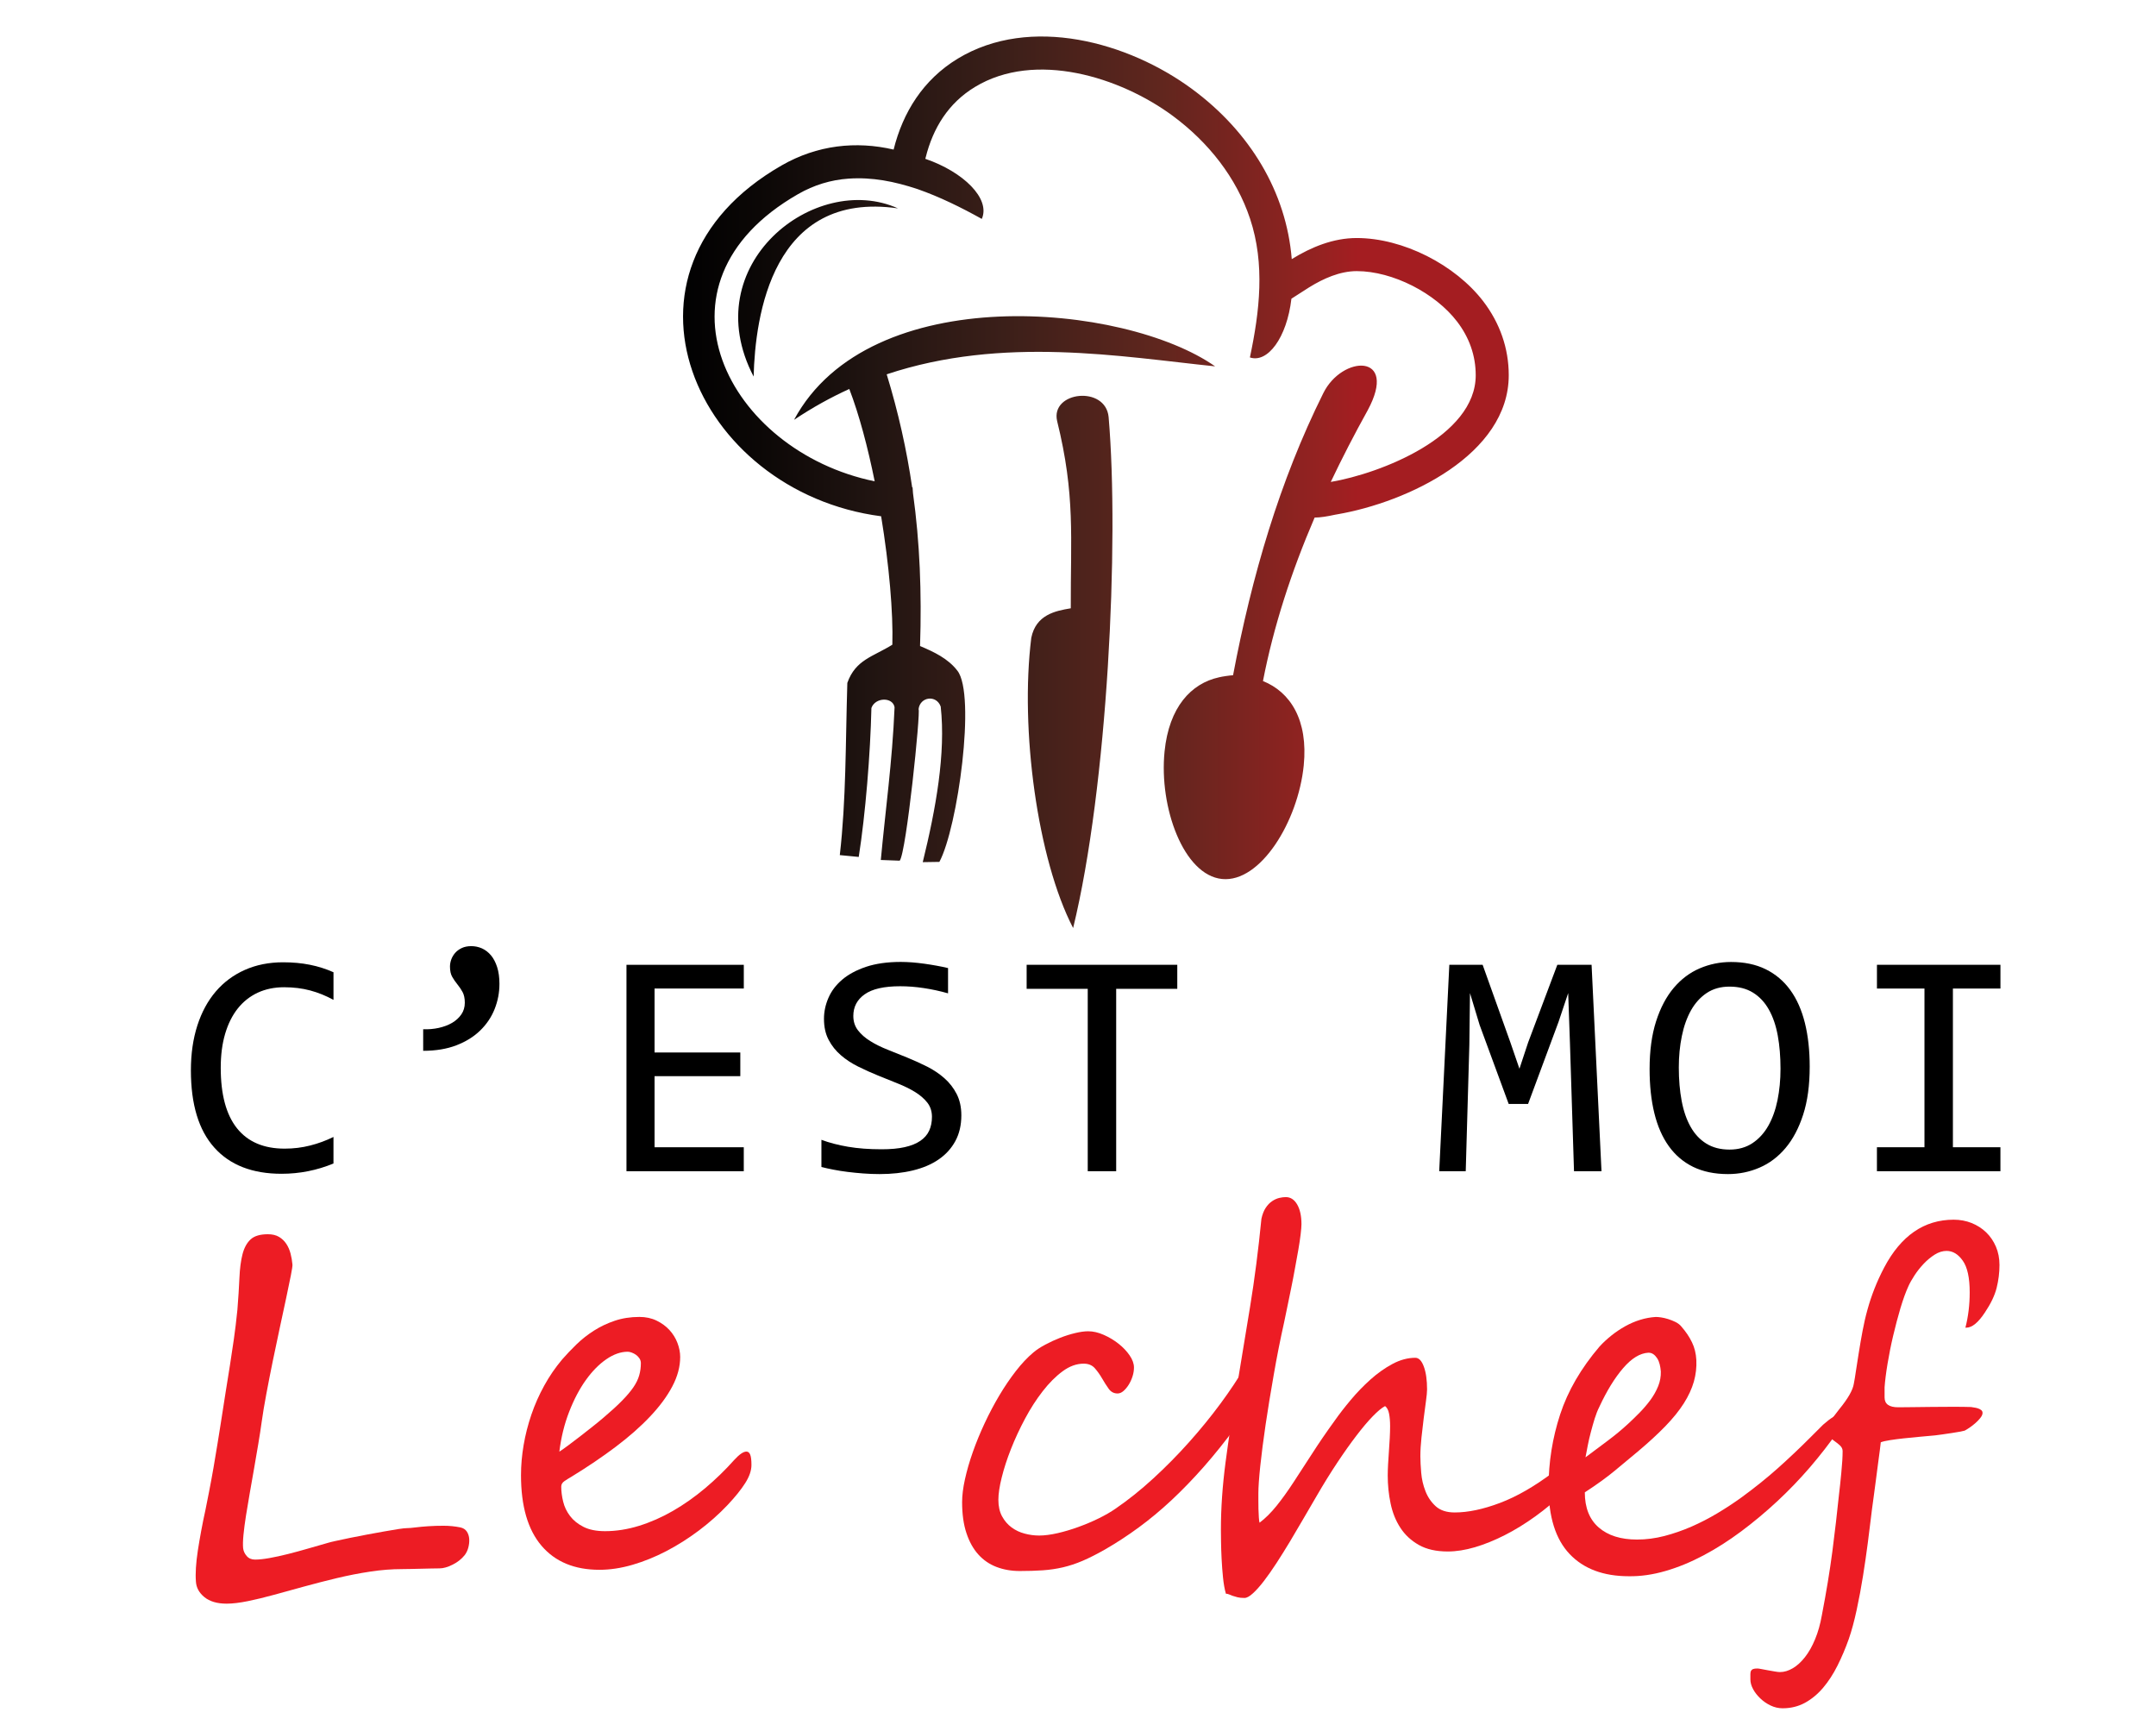 <?xml version="1.0" encoding="utf-8"?>
<!-- Generator: Adobe Illustrator 16.0.0, SVG Export Plug-In . SVG Version: 6.00 Build 0)  -->
<!DOCTYPE svg PUBLIC "-//W3C//DTD SVG 1.1 Tiny//EN" "http://www.w3.org/Graphics/SVG/1.1/DTD/svg11-tiny.dtd">
<svg version="1.1" baseProfile="tiny" id="Calque_1"
	 xmlns="http://www.w3.org/2000/svg" xmlns:xlink="http://www.w3.org/1999/xlink" x="0px" y="0px" width="100px" height="80px"
	 viewBox="0 0 100 80" xml:space="preserve">
<g>
	<path d="M15.468,53.959c-0.767,0.317-1.57,0.477-2.41,0.477c-1.353,0-2.392-0.404-3.116-1.213
		c-0.726-0.808-1.088-2.003-1.088-3.585c0-0.767,0.1-1.46,0.3-2.08s0.486-1.146,0.857-1.579c0.371-0.432,0.82-0.765,1.348-0.999
		s1.118-0.352,1.772-0.352c0.444,0,0.857,0.038,1.238,0.114c0.381,0.075,0.747,0.191,1.099,0.348v1.281
		c-0.347-0.19-0.706-0.336-1.077-0.436s-0.776-0.15-1.216-0.15c-0.449,0-0.856,0.084-1.22,0.252
		c-0.364,0.17-0.672,0.414-0.926,0.732c-0.254,0.32-0.449,0.711-0.586,1.172c-0.137,0.463-0.205,0.988-0.205,1.579
		c0,1.24,0.251,2.175,0.754,2.806c0.503,0.629,1.24,0.944,2.212,0.944c0.41,0,0.803-0.048,1.179-0.144
		c0.376-0.094,0.737-0.228,1.084-0.398V53.959z"/>
	<path d="M19.625,47.733c0.249,0.01,0.491-0.011,0.725-0.062c0.234-0.053,0.44-0.13,0.619-0.234
		c0.178-0.105,0.321-0.236,0.429-0.393s0.161-0.337,0.161-0.542s-0.036-0.371-0.106-0.498s-0.15-0.244-0.238-0.352
		s-0.167-0.222-0.238-0.345c-0.071-0.121-0.106-0.283-0.106-0.482c0-0.107,0.02-0.217,0.059-0.326s0.099-0.211,0.18-0.305
		c0.08-0.092,0.183-0.168,0.308-0.227c0.124-0.059,0.272-0.088,0.443-0.088s0.335,0.035,0.495,0.105
		c0.158,0.072,0.297,0.18,0.417,0.322c0.12,0.145,0.215,0.326,0.286,0.547c0.07,0.219,0.106,0.479,0.106,0.775
		c0,0.406-0.075,0.795-0.223,1.168c-0.149,0.375-0.372,0.705-0.667,0.993s-0.664,0.518-1.105,0.688
		c-0.442,0.171-0.956,0.256-1.542,0.256V47.733z"/>
	<path d="M34.499,54.318h-5.442v-9.573h5.442v1.099H30.36v2.967h3.977v1.098H30.36v3.297h4.138V54.318z"/>
	<path d="M44.589,51.725c0,0.455-0.093,0.853-0.278,1.194s-0.444,0.626-0.776,0.853c-0.332,0.229-0.731,0.397-1.198,0.51
		s-0.98,0.168-1.542,0.168c-0.254,0-0.507-0.01-0.758-0.029s-0.493-0.043-0.725-0.072c-0.232-0.029-0.451-0.064-0.656-0.104
		s-0.391-0.08-0.557-0.124v-1.26c0.366,0.137,0.777,0.244,1.234,0.322S40.309,53.3,40.89,53.3c0.42,0,0.777-0.032,1.073-0.099
		c0.295-0.066,0.537-0.164,0.725-0.293s0.325-0.287,0.41-0.473s0.128-0.398,0.128-0.637c0-0.26-0.072-0.48-0.216-0.664
		c-0.144-0.182-0.333-0.346-0.567-0.49c-0.234-0.144-0.502-0.275-0.802-0.395c-0.301-0.12-0.607-0.244-0.919-0.371
		s-0.619-0.264-0.919-0.414c-0.3-0.148-0.567-0.324-0.802-0.527c-0.234-0.201-0.424-0.439-0.567-0.713
		c-0.145-0.273-0.216-0.599-0.216-0.975c0-0.327,0.068-0.649,0.205-0.967s0.349-0.6,0.637-0.846s0.658-0.445,1.109-0.598
		c0.452-0.15,0.99-0.227,1.615-0.227c0.161,0,0.335,0.008,0.523,0.021c0.188,0.016,0.378,0.036,0.571,0.063
		c0.193,0.027,0.383,0.058,0.571,0.092s0.363,0.07,0.524,0.109v1.172c-0.376-0.107-0.752-0.188-1.128-0.244
		c-0.376-0.057-0.74-0.085-1.091-0.085c-0.747,0-1.296,0.124-1.648,0.374c-0.352,0.248-0.527,0.583-0.527,1.003
		c0,0.259,0.072,0.481,0.216,0.667c0.144,0.186,0.333,0.352,0.567,0.498s0.502,0.279,0.802,0.398c0.301,0.12,0.607,0.243,0.919,0.37
		s0.619,0.267,0.919,0.417c0.3,0.152,0.567,0.332,0.802,0.539s0.423,0.45,0.567,0.729S44.589,51.344,44.589,51.725z"/>
	<path d="M54.605,45.858h-2.834v8.46h-1.319v-8.46h-2.834v-1.113h6.987V45.858z"/>
	<path d="M74.281,54.318h-1.275l-0.189-5.97l-0.081-2.292l-0.446,1.332l-1.414,3.809h-0.9l-1.348-3.662l-0.447-1.479l-0.029,2.395
		l-0.168,5.867h-1.23l0.469-9.573h1.545l1.289,3.604l0.418,1.216l0.402-1.216l1.355-3.604h1.589L74.281,54.318z"/>
	<path d="M83.938,49.469c0,0.859-0.101,1.602-0.304,2.227c-0.202,0.625-0.476,1.143-0.82,1.549
		c-0.344,0.408-0.747,0.711-1.208,0.908c-0.462,0.199-0.949,0.297-1.461,0.297c-0.615,0-1.151-0.111-1.608-0.332
		c-0.456-0.223-0.835-0.544-1.135-0.964c-0.301-0.42-0.524-0.931-0.671-1.534s-0.219-1.283-0.219-2.04c0-0.85,0.1-1.587,0.3-2.212
		s0.473-1.141,0.816-1.549c0.345-0.408,0.746-0.711,1.205-0.908s0.944-0.297,1.458-0.297c0.615,0,1.15,0.112,1.607,0.337
		c0.456,0.225,0.836,0.546,1.139,0.964c0.303,0.416,0.528,0.926,0.678,1.526C83.864,48.041,83.938,48.717,83.938,49.469z
		 M82.584,49.564c0-0.562-0.043-1.075-0.128-1.541c-0.086-0.467-0.224-0.869-0.414-1.205c-0.19-0.338-0.436-0.599-0.736-0.784
		c-0.3-0.186-0.662-0.278-1.088-0.278c-0.41,0-0.763,0.1-1.058,0.297c-0.296,0.197-0.538,0.467-0.729,0.805
		c-0.189,0.34-0.332,0.738-0.424,1.195c-0.094,0.456-0.14,0.94-0.14,1.453c0,0.566,0.044,1.083,0.132,1.549
		c0.088,0.467,0.226,0.867,0.414,1.201c0.188,0.335,0.431,0.595,0.729,0.78s0.656,0.278,1.076,0.278c0.41,0,0.765-0.1,1.063-0.297
		s0.543-0.466,0.736-0.805c0.192-0.34,0.335-0.736,0.428-1.191C82.537,50.568,82.584,50.082,82.584,49.564z"/>
	<path d="M89.262,45.844h-2.205v-1.099h5.728v1.099H90.58v7.361h2.204v1.113h-5.728v-1.113h2.205V45.844z"/>
</g>
<g>
	<path fill="#ED1C24" d="M21.557,72.117c-0.147,0.185-0.335,0.334-0.564,0.447c-0.229,0.115-0.431,0.172-0.608,0.172
		c-0.103,0-0.232,0.002-0.387,0.006c-0.155,0.003-0.315,0.007-0.481,0.011s-0.326,0.008-0.481,0.011
		c-0.155,0.004-0.284,0.006-0.387,0.006c-0.472,0-0.963,0.038-1.476,0.116c-0.512,0.077-1.022,0.177-1.531,0.298
		c-0.509,0.122-1.012,0.251-1.509,0.387c-0.498,0.137-0.967,0.266-1.41,0.388c-0.442,0.121-0.853,0.221-1.232,0.298
		s-0.706,0.116-0.978,0.116c-0.442,0-0.787-0.102-1.034-0.304c-0.247-0.203-0.377-0.444-0.392-0.725
		c-0.015-0.177-0.015-0.387,0-0.63c0.015-0.243,0.044-0.508,0.088-0.796c0.044-0.287,0.096-0.591,0.155-0.911
		c0.059-0.321,0.125-0.647,0.199-0.979c0.044-0.222,0.102-0.509,0.171-0.862s0.138-0.724,0.205-1.111
		c0.066-0.387,0.129-0.762,0.188-1.127c0.059-0.365,0.106-0.665,0.144-0.9c0.081-0.538,0.157-1.022,0.227-1.454
		c0.07-0.431,0.136-0.846,0.199-1.243c0.063-0.398,0.123-0.802,0.182-1.211c0.059-0.408,0.114-0.867,0.166-1.376
		c0.044-0.553,0.075-1.046,0.094-1.48c0.019-0.436,0.066-0.802,0.144-1.101c0.078-0.298,0.203-0.526,0.376-0.685
		c0.173-0.159,0.44-0.238,0.801-0.238c0.207,0,0.377,0.041,0.514,0.122c0.136,0.081,0.249,0.188,0.337,0.32s0.155,0.284,0.199,0.453
		c0.044,0.17,0.073,0.339,0.088,0.509c0.007,0.052-0.017,0.217-0.072,0.497s-0.127,0.628-0.216,1.045
		c-0.088,0.416-0.188,0.878-0.298,1.387s-0.219,1.024-0.326,1.548s-0.206,1.029-0.298,1.52s-0.164,0.919-0.215,1.288
		c-0.044,0.324-0.098,0.672-0.161,1.044s-0.127,0.748-0.193,1.128c-0.066,0.379-0.132,0.757-0.199,1.133s-0.125,0.728-0.177,1.056
		c-0.052,0.328-0.09,0.623-0.116,0.884c-0.026,0.262-0.031,0.47-0.017,0.625c0.015,0.133,0.07,0.254,0.166,0.364
		c0.095,0.111,0.225,0.166,0.387,0.166c0.177,0,0.399-0.023,0.668-0.071s0.557-0.111,0.862-0.188s0.617-0.162,0.934-0.254
		s0.619-0.179,0.906-0.26c0.066-0.022,0.193-0.054,0.381-0.094c0.188-0.041,0.405-0.087,0.652-0.139
		c0.247-0.052,0.51-0.103,0.79-0.154c0.28-0.052,0.543-0.1,0.791-0.144c0.247-0.045,0.466-0.081,0.658-0.111
		c0.191-0.029,0.324-0.044,0.398-0.044c0.096,0,0.23-0.011,0.403-0.033c0.173-0.022,0.37-0.04,0.591-0.055
		c0.221-0.016,0.46-0.022,0.719-0.022c0.258,0,0.516,0.025,0.773,0.077c0.133,0.029,0.232,0.094,0.298,0.193
		c0.066,0.1,0.103,0.216,0.111,0.349c0.007,0.133-0.008,0.265-0.044,0.397C21.685,71.907,21.63,72.021,21.557,72.117z"/>
	<path fill="#ED1C24" d="M34.854,67.939c0,0.258-0.096,0.538-0.288,0.84c-0.191,0.302-0.464,0.641-0.818,1.017
		c-0.405,0.428-0.851,0.823-1.337,1.188c-0.486,0.364-0.987,0.682-1.503,0.95c-0.516,0.27-1.039,0.481-1.569,0.636
		c-0.531,0.155-1.043,0.232-1.537,0.232c-1.157,0-2.052-0.372-2.686-1.116c-0.634-0.744-0.951-1.835-0.951-3.272
		c0-0.456,0.041-0.923,0.122-1.397c0.081-0.476,0.201-0.945,0.359-1.41c0.158-0.464,0.357-0.913,0.597-1.348
		c0.239-0.436,0.518-0.841,0.834-1.216c0.199-0.229,0.42-0.461,0.663-0.697c0.243-0.235,0.512-0.447,0.807-0.635
		c0.294-0.188,0.617-0.341,0.967-0.459c0.35-0.118,0.731-0.177,1.144-0.177c0.295,0,0.56,0.057,0.796,0.171s0.435,0.26,0.597,0.437
		s0.285,0.376,0.37,0.598c0.084,0.221,0.127,0.438,0.127,0.651c0,0.45-0.122,0.905-0.365,1.365
		c-0.243,0.461-0.585,0.925-1.028,1.393c-0.442,0.469-0.973,0.937-1.592,1.404c-0.619,0.468-1.308,0.934-2.067,1.398
		c-0.103,0.059-0.206,0.123-0.31,0.193c-0.103,0.069-0.155,0.156-0.155,0.26c0,0.221,0.03,0.453,0.089,0.696
		c0.059,0.243,0.166,0.466,0.32,0.668c0.155,0.203,0.363,0.371,0.625,0.503c0.262,0.133,0.595,0.199,1,0.199
		c0.516,0,1.041-0.083,1.575-0.248c0.534-0.166,1.057-0.396,1.569-0.691s1.009-0.645,1.492-1.05
		c0.482-0.405,0.934-0.844,1.354-1.315c0.236-0.258,0.424-0.387,0.564-0.387c0.081,0,0.14,0.048,0.177,0.144
		C34.835,67.56,34.854,67.718,34.854,67.939z M29.725,63.22c0-0.081-0.022-0.155-0.066-0.222c-0.044-0.066-0.098-0.121-0.16-0.166
		c-0.063-0.044-0.129-0.079-0.199-0.104c-0.07-0.025-0.131-0.039-0.183-0.039c-0.324,0-0.656,0.116-0.995,0.349
		s-0.656,0.555-0.951,0.967c-0.295,0.413-0.553,0.903-0.773,1.471c-0.221,0.567-0.373,1.183-0.454,1.846
		c0.104-0.066,0.24-0.162,0.409-0.287c0.169-0.126,0.352-0.264,0.547-0.415c0.195-0.15,0.39-0.304,0.585-0.459
		c0.195-0.154,0.371-0.298,0.525-0.431c0.339-0.287,0.619-0.543,0.84-0.769c0.221-0.225,0.396-0.431,0.525-0.619
		c0.129-0.188,0.219-0.372,0.271-0.552C29.699,63.608,29.725,63.418,29.725,63.22z"/>
	<path fill="#ED1C24" d="M58.596,63.451c0,0.11-0.033,0.27-0.1,0.476s-0.156,0.435-0.271,0.686c-0.114,0.25-0.247,0.51-0.397,0.779
		c-0.151,0.269-0.312,0.518-0.48,0.746c-0.517,0.7-1.023,1.332-1.521,1.896s-0.995,1.077-1.492,1.542
		c-0.497,0.464-1.003,0.884-1.515,1.26s-1.037,0.719-1.574,1.028c-0.377,0.214-0.719,0.387-1.028,0.52s-0.616,0.233-0.917,0.304
		c-0.302,0.07-0.614,0.116-0.934,0.138c-0.321,0.022-0.676,0.033-1.067,0.033s-0.75-0.063-1.078-0.188
		c-0.328-0.125-0.61-0.318-0.846-0.58s-0.42-0.594-0.552-0.995c-0.133-0.401-0.199-0.879-0.199-1.432
		c0-0.31,0.044-0.665,0.133-1.066s0.21-0.821,0.365-1.26s0.337-0.883,0.547-1.332s0.437-0.879,0.68-1.288s0.499-0.786,0.768-1.133
		c0.269-0.346,0.54-0.634,0.813-0.862c0.147-0.125,0.332-0.246,0.553-0.364c0.221-0.118,0.449-0.223,0.685-0.315
		c0.236-0.092,0.47-0.166,0.702-0.221c0.232-0.056,0.433-0.083,0.603-0.083c0.229,0,0.468,0.055,0.719,0.166
		c0.251,0.11,0.48,0.248,0.69,0.414c0.211,0.166,0.381,0.347,0.514,0.542s0.199,0.381,0.199,0.558c0,0.133-0.021,0.27-0.066,0.409
		c-0.044,0.141-0.104,0.27-0.176,0.387c-0.074,0.118-0.155,0.216-0.244,0.293c-0.088,0.077-0.18,0.116-0.275,0.116
		c-0.17,0-0.307-0.072-0.41-0.216c-0.103-0.144-0.204-0.302-0.304-0.475c-0.099-0.174-0.212-0.332-0.337-0.476
		s-0.298-0.216-0.52-0.216c-0.332,0-0.658,0.118-0.978,0.354c-0.321,0.236-0.628,0.544-0.923,0.924
		c-0.295,0.379-0.568,0.803-0.818,1.271s-0.468,0.937-0.652,1.404c-0.185,0.468-0.328,0.91-0.431,1.326
		c-0.104,0.416-0.155,0.761-0.155,1.033c0,0.303,0.057,0.559,0.171,0.769s0.261,0.381,0.442,0.514s0.383,0.229,0.608,0.287
		c0.225,0.06,0.448,0.089,0.669,0.089c0.25,0,0.536-0.037,0.856-0.11c0.321-0.074,0.643-0.17,0.967-0.288
		c0.324-0.117,0.638-0.25,0.939-0.397s0.563-0.299,0.784-0.453c0.582-0.398,1.165-0.864,1.747-1.398s1.137-1.096,1.663-1.686
		c0.527-0.59,1.014-1.187,1.459-1.791c0.446-0.604,0.828-1.179,1.145-1.724c0.059-0.096,0.121-0.164,0.188-0.205
		c0.066-0.04,0.133-0.061,0.199-0.061c0.118,0,0.223,0.041,0.316,0.122C58.551,63.301,58.596,63.378,58.596,63.451z"/>
	<path fill="#ED1C24" d="M73.033,67.895c0,0.081-0.006,0.177-0.018,0.288c-0.012,0.11-0.033,0.225-0.066,0.343
		c-0.033,0.117-0.078,0.233-0.139,0.348c-0.059,0.114-0.131,0.216-0.221,0.304c-0.441,0.42-0.9,0.802-1.375,1.145
		c-0.477,0.343-0.949,0.634-1.422,0.873c-0.471,0.239-0.932,0.426-1.381,0.559c-0.449,0.132-0.869,0.198-1.26,0.198
		c-0.539,0-0.986-0.101-1.344-0.304c-0.357-0.202-0.643-0.468-0.855-0.796c-0.215-0.328-0.365-0.703-0.453-1.127
		c-0.09-0.424-0.133-0.857-0.133-1.299c0-0.147,0.006-0.319,0.016-0.515c0.012-0.194,0.023-0.397,0.039-0.607
		s0.027-0.415,0.039-0.613c0.01-0.199,0.016-0.38,0.016-0.542c0-0.229-0.016-0.426-0.049-0.592
		c-0.033-0.165-0.094-0.281-0.184-0.348c-0.154,0.081-0.346,0.239-0.574,0.476c-0.229,0.235-0.48,0.534-0.756,0.895
		c-0.277,0.361-0.572,0.778-0.885,1.249c-0.314,0.472-0.629,0.98-0.945,1.525c-0.199,0.34-0.406,0.693-0.619,1.062
		s-0.426,0.728-0.635,1.078c-0.211,0.35-0.42,0.684-0.625,1c-0.207,0.316-0.402,0.595-0.586,0.834
		c-0.186,0.24-0.354,0.43-0.51,0.569c-0.154,0.141-0.283,0.21-0.387,0.21c-0.133,0-0.241-0.011-0.326-0.033
		c-0.084-0.021-0.158-0.044-0.221-0.065c-0.063-0.022-0.117-0.045-0.166-0.066c-0.048-0.022-0.098-0.033-0.148-0.033
		c-0.06-0.207-0.104-0.453-0.133-0.741c-0.029-0.287-0.052-0.576-0.066-0.867c-0.016-0.291-0.023-0.561-0.027-0.807
		c-0.004-0.247-0.006-0.434-0.006-0.559c0-0.987,0.072-2.026,0.215-3.117c0.145-1.091,0.315-2.234,0.515-3.432
		c0.198-1.197,0.405-2.45,0.619-3.759c0.214-1.308,0.39-2.676,0.53-4.105c0.045-0.207,0.111-0.376,0.199-0.509
		s0.188-0.236,0.299-0.31s0.221-0.123,0.332-0.149c0.109-0.025,0.209-0.038,0.299-0.038c0.221,0,0.396,0.114,0.529,0.342
		c0.133,0.229,0.199,0.535,0.199,0.918c0,0.104-0.014,0.262-0.039,0.476c-0.025,0.213-0.063,0.455-0.109,0.724
		c-0.049,0.269-0.1,0.557-0.156,0.862c-0.055,0.306-0.113,0.609-0.176,0.912c-0.063,0.302-0.121,0.591-0.178,0.867
		c-0.055,0.276-0.104,0.514-0.148,0.713c-0.178,0.796-0.338,1.604-0.48,2.427c-0.145,0.821-0.27,1.591-0.377,2.31
		c-0.105,0.719-0.189,1.359-0.248,1.924c-0.059,0.563-0.088,0.985-0.088,1.266c0,0.073,0,0.177,0,0.309c0,0.133,0,0.27,0.004,0.409
		c0.004,0.141,0.01,0.271,0.018,0.393c0.008,0.122,0.018,0.204,0.033,0.249c0.273-0.206,0.535-0.468,0.791-0.785
		c0.254-0.316,0.516-0.68,0.783-1.089c0.27-0.409,0.559-0.854,0.869-1.337c0.309-0.482,0.658-0.993,1.049-1.531
		c0.207-0.295,0.451-0.611,0.736-0.95c0.283-0.339,0.588-0.654,0.912-0.945s0.664-0.532,1.021-0.724
		c0.357-0.192,0.713-0.288,1.066-0.288c0.162,0,0.293,0.137,0.393,0.409s0.15,0.627,0.15,1.062c0,0.117-0.018,0.296-0.051,0.536
		c-0.033,0.239-0.068,0.505-0.105,0.796s-0.072,0.591-0.104,0.9c-0.033,0.31-0.051,0.597-0.051,0.862
		c0,0.214,0.014,0.47,0.039,0.769c0.025,0.298,0.092,0.584,0.199,0.856c0.105,0.272,0.266,0.505,0.475,0.696
		c0.211,0.191,0.504,0.287,0.879,0.287c0.619,0,1.318-0.147,2.1-0.442c0.781-0.294,1.607-0.77,2.477-1.426
		c0.088-0.066,0.172-0.134,0.248-0.204c0.078-0.07,0.148-0.135,0.211-0.193c0.063-0.06,0.119-0.109,0.172-0.149
		c0.051-0.04,0.092-0.061,0.121-0.061c0.006,0,0.023,0.011,0.049,0.033c0.025,0.021,0.053,0.046,0.078,0.071
		c0.025,0.026,0.049,0.052,0.072,0.077C73.021,67.871,73.033,67.888,73.033,67.895z"/>
	<path fill="#ED1C24" d="M85.477,65.806c0,0.11-0.08,0.306-0.242,0.586c-0.383,0.553-0.813,1.105-1.287,1.658
		c-0.477,0.553-0.98,1.077-1.516,1.575c-0.533,0.497-1.09,0.961-1.668,1.393c-0.578,0.431-1.162,0.803-1.752,1.116
		s-1.178,0.555-1.764,0.724c-0.586,0.17-1.15,0.251-1.697,0.243c-1.178,0-2.094-0.342-2.746-1.027s-0.979-1.721-0.979-3.106
		c0-1.156,0.18-2.28,0.537-3.371s0.967-2.141,1.828-3.15c0.162-0.177,0.346-0.346,0.547-0.508c0.203-0.162,0.418-0.306,0.643-0.432
		c0.225-0.125,0.457-0.225,0.695-0.298c0.24-0.074,0.48-0.118,0.725-0.133c0.059,0,0.141,0.007,0.242,0.021
		c0.104,0.016,0.215,0.041,0.332,0.078c0.119,0.037,0.232,0.083,0.344,0.138c0.109,0.056,0.199,0.124,0.264,0.205
		c0.207,0.235,0.371,0.479,0.492,0.729c0.123,0.25,0.189,0.526,0.205,0.828c0.016,0.34-0.023,0.673-0.115,1.001
		c-0.094,0.328-0.248,0.663-0.465,1.006s-0.504,0.696-0.857,1.061c-0.354,0.365-0.781,0.758-1.281,1.178
		c-0.316,0.265-0.67,0.558-1.057,0.879c-0.387,0.32-0.852,0.657-1.398,1.011c0,0.715,0.217,1.259,0.648,1.631
		c0.43,0.372,1.021,0.558,1.773,0.558c0.42,0,0.844-0.055,1.271-0.165c0.426-0.111,0.846-0.257,1.26-0.437
		c0.412-0.181,0.813-0.388,1.199-0.619c0.387-0.232,0.75-0.47,1.088-0.713c0.627-0.457,1.195-0.912,1.703-1.365
		s1.014-0.931,1.514-1.432l0.598-0.597c0.361-0.317,0.623-0.476,0.785-0.476C85.434,65.596,85.477,65.666,85.477,65.806z
		 M77.033,63.606c-0.008-0.11-0.025-0.22-0.051-0.326s-0.064-0.201-0.115-0.282c-0.053-0.081-0.111-0.146-0.178-0.193
		s-0.143-0.071-0.232-0.071c-0.391,0.021-0.779,0.26-1.17,0.713s-0.76,1.052-1.105,1.796c-0.082,0.162-0.154,0.345-0.217,0.547
		c-0.063,0.203-0.121,0.409-0.176,0.619c-0.057,0.21-0.104,0.418-0.145,0.625c-0.041,0.206-0.076,0.391-0.105,0.552
		c0.385-0.287,0.738-0.552,1.063-0.795s0.625-0.494,0.906-0.752c0.176-0.162,0.357-0.337,0.541-0.525
		c0.184-0.188,0.352-0.385,0.504-0.591c0.15-0.206,0.27-0.42,0.359-0.642C77,64.06,77.039,63.835,77.033,63.606z"/>
	<path fill="#ED1C24" d="M91.955,65.529c0,0.066-0.033,0.143-0.1,0.227c-0.066,0.085-0.143,0.166-0.232,0.243
		c-0.088,0.077-0.178,0.147-0.27,0.21c-0.094,0.063-0.168,0.109-0.227,0.139c-0.016,0.007-0.08,0.021-0.193,0.044
		c-0.115,0.022-0.248,0.044-0.398,0.066s-0.301,0.044-0.447,0.066c-0.148,0.022-0.258,0.037-0.332,0.044
		c-0.229,0.022-0.471,0.044-0.725,0.066s-0.496,0.046-0.729,0.072c-0.232,0.025-0.445,0.053-0.637,0.083
		c-0.191,0.029-0.334,0.063-0.43,0.099c-0.008,0.066-0.023,0.192-0.045,0.376c-0.021,0.185-0.051,0.395-0.084,0.63
		c-0.031,0.236-0.064,0.486-0.098,0.752s-0.066,0.516-0.1,0.752c-0.033,0.235-0.061,0.441-0.084,0.619
		c-0.021,0.177-0.037,0.294-0.043,0.354c-0.037,0.316-0.088,0.717-0.15,1.199s-0.137,0.989-0.221,1.52s-0.182,1.054-0.293,1.569
		s-0.232,0.966-0.365,1.349c-0.154,0.435-0.33,0.848-0.525,1.238s-0.418,0.733-0.668,1.028c-0.25,0.294-0.531,0.526-0.84,0.696
		c-0.311,0.169-0.656,0.254-1.039,0.254c-0.191,0-0.375-0.043-0.553-0.127c-0.178-0.085-0.336-0.193-0.475-0.326
		c-0.141-0.133-0.254-0.276-0.338-0.432c-0.084-0.154-0.127-0.306-0.127-0.453c0-0.096,0-0.177,0-0.243s0.01-0.117,0.027-0.154
		c0.02-0.037,0.051-0.064,0.094-0.083c0.045-0.019,0.115-0.027,0.211-0.027c0.029,0,0.09,0.009,0.182,0.027s0.191,0.037,0.299,0.056
		c0.107,0.018,0.211,0.036,0.314,0.055s0.184,0.028,0.244,0.028c0.199,0,0.396-0.06,0.596-0.178
		c0.199-0.117,0.387-0.289,0.564-0.514c0.176-0.225,0.334-0.501,0.469-0.829c0.137-0.328,0.242-0.702,0.316-1.122
		c0.205-1.061,0.367-2.045,0.486-2.951c0.117-0.906,0.221-1.79,0.309-2.652c0.016-0.118,0.031-0.268,0.051-0.448
		c0.018-0.18,0.037-0.364,0.055-0.552c0.018-0.188,0.033-0.371,0.045-0.548c0.01-0.177,0.016-0.327,0.016-0.453
		c0-0.096-0.039-0.181-0.115-0.254c-0.078-0.073-0.164-0.144-0.26-0.21s-0.184-0.139-0.26-0.216
		c-0.078-0.077-0.117-0.167-0.117-0.271v-0.045c0-0.132,0.199-0.449,0.598-0.95c0.404-0.493,0.629-0.888,0.674-1.183
		c0.029-0.147,0.061-0.337,0.094-0.569s0.076-0.503,0.127-0.813c0.059-0.376,0.121-0.731,0.184-1.066s0.137-0.663,0.227-0.983
		c0.088-0.321,0.195-0.642,0.32-0.962s0.275-0.65,0.453-0.989c0.781-1.481,1.857-2.222,3.227-2.222c0.295,0,0.572,0.052,0.83,0.154
		c0.258,0.104,0.482,0.247,0.674,0.432c0.191,0.184,0.342,0.405,0.453,0.663s0.166,0.541,0.166,0.851
		c0,0.361-0.045,0.717-0.133,1.067c-0.088,0.35-0.27,0.728-0.541,1.133c-0.311,0.472-0.598,0.707-0.863,0.707H91.16
		c0.133-0.516,0.199-1.061,0.199-1.636c0-0.678-0.107-1.168-0.322-1.47c-0.213-0.303-0.463-0.453-0.75-0.453
		c-0.186,0-0.367,0.057-0.549,0.171c-0.18,0.114-0.35,0.254-0.508,0.42s-0.301,0.345-0.426,0.536s-0.221,0.361-0.287,0.509
		c-0.125,0.272-0.248,0.613-0.371,1.022c-0.121,0.408-0.232,0.832-0.336,1.271s-0.189,0.87-0.26,1.294s-0.117,0.79-0.139,1.1v0.475
		c0,0.303,0.211,0.454,0.631,0.454c0.133,0,0.344-0.002,0.635-0.006s0.604-0.008,0.939-0.011c0.336-0.004,0.668-0.006,0.994-0.006
		c0.328,0,0.6,0.004,0.813,0.011c0.029,0.008,0.074,0.015,0.133,0.022c0.061,0.007,0.119,0.021,0.178,0.038
		c0.059,0.019,0.111,0.045,0.154,0.078C91.934,65.425,91.955,65.471,91.955,65.529z"/>
</g>
<linearGradient id="SVGID_1_" gradientUnits="userSpaceOnUse" x1="31.682" y1="22.366" x2="69.984" y2="22.366">
	<stop  offset="0" style="stop-color:#010101"/>
	<stop  offset="0.091" style="stop-color:#0B0706"/>
	<stop  offset="0.226" style="stop-color:#201411"/>
	<stop  offset="0.388" style="stop-color:#3B1F19"/>
	<stop  offset="0.572" style="stop-color:#5F261E"/>
	<stop  offset="0.772" style="stop-color:#952221"/>
	<stop  offset="0.817" style="stop-color:#A41D21"/>
</linearGradient>
<path fill-rule="evenodd" fill="url(#SVGID_1_)" d="M41.448,6.937c-1.746-0.406-3.541-0.214-5.196,0.736
	c-8.535,4.896-4.034,15.141,4.617,16.27c0.371,2.257,0.563,4.478,0.52,5.956c-0.9,0.563-1.703,0.689-2.088,1.771
	c-0.086,2.866-0.054,5.396-0.349,7.987l0.878,0.085c0.311-1.976,0.539-4.771,0.588-6.907c0.178-0.505,0.992-0.517,1.074-0.035
	c-0.104,2.521-0.43,4.82-0.638,7.083l0.876,0.033c0.309-0.374,0.98-6.954,0.875-7.025c0.067-0.578,0.825-0.684,1.027-0.123
	c0.24,2.165-0.223,4.735-0.833,7.216l0.772-0.012c0.851-1.59,1.702-7.759,0.836-8.865c-0.434-0.569-1.094-0.875-1.733-1.146
	c0.081-2.475-0.009-4.796-0.328-7.094l-0.019-0.264l-0.019-0.002c-0.254-1.741-0.639-3.469-1.181-5.241
	c5.397-1.799,10.887-0.818,15.234-0.369c-4.207-2.948-16.032-4.033-19.531,2.479c0.845-0.566,1.7-1.038,2.562-1.43
	c0.459,1.195,0.859,2.706,1.178,4.282c-6.829-1.398-10.825-9.149-3.558-13.317c0.745-0.428,1.533-0.664,2.342-0.72
	c1.097-0.076,2.122,0.126,3.207,0.486c1.025,0.358,2.028,0.854,2.977,1.382c0.414-0.941-0.855-2.183-2.62-2.787l0.015-0.056
	c0.342-1.374,1.055-2.529,2.285-3.275c2.796-1.697,6.738-0.465,9.177,1.338c1.658,1.227,2.949,2.86,3.586,4.772
	c0.699,2.104,0.445,4.293-0.008,6.432c0.814,0.276,1.713-0.901,1.926-2.724l0.832-0.533l0,0c0.652-0.402,1.418-0.746,2.197-0.746
	c1.67,0,3.648,1.019,4.658,2.344c0.557,0.728,0.861,1.567,0.861,2.486c0,2.836-4.41,4.556-6.723,4.947
	c0.523-1.103,1.094-2.208,1.711-3.32c1.445-2.675-1.191-2.567-2.061-0.79c-2.027,4.072-3.313,8.481-4.182,13.074
	c-0.141,0.007-0.514,0.061-0.648,0.096c-1.301,0.283-2.322,1.386-2.529,3.439c-0.262,2.597,0.883,5.735,2.664,5.915
	c1.783,0.179,3.529-2.668,3.791-5.266c0.211-2.106-0.619-3.404-1.891-3.914c0.494-2.54,1.311-5.057,2.396-7.582
	c0.25,0.001,0.576-0.05,0.953-0.133c0.031-0.006,0.063-0.011,0.092-0.016c3.275-0.563,7.959-2.779,7.959-6.452
	c0-1.255-0.416-2.42-1.174-3.417c-1.303-1.707-3.732-2.946-5.879-2.946c-1.08,0-2.094,0.414-3,0.971
	c-0.004,0.002-0.008,0.005-0.012,0.007c-0.25-3.105-1.932-5.901-4.613-7.881c-2.959-2.188-7.52-3.453-10.881-1.415
	C42.81,3.701,41.876,5.217,41.448,6.937L41.448,6.937z M41.65,9.664c-5.833-0.84-6.623,4.994-6.695,7.799
	C32.247,12.276,37.808,7.932,41.65,9.664z M51.42,19.338c0.5,5.814-0.047,17.144-1.646,23.701
	c-1.658-3.195-2.469-9.224-1.941-13.458c0.215-1.069,1.11-1.25,1.832-1.37c-0.012-3.275,0.217-5.25-0.634-8.688
	C48.718,18.15,51.275,17.865,51.42,19.338z"/>
</svg>
